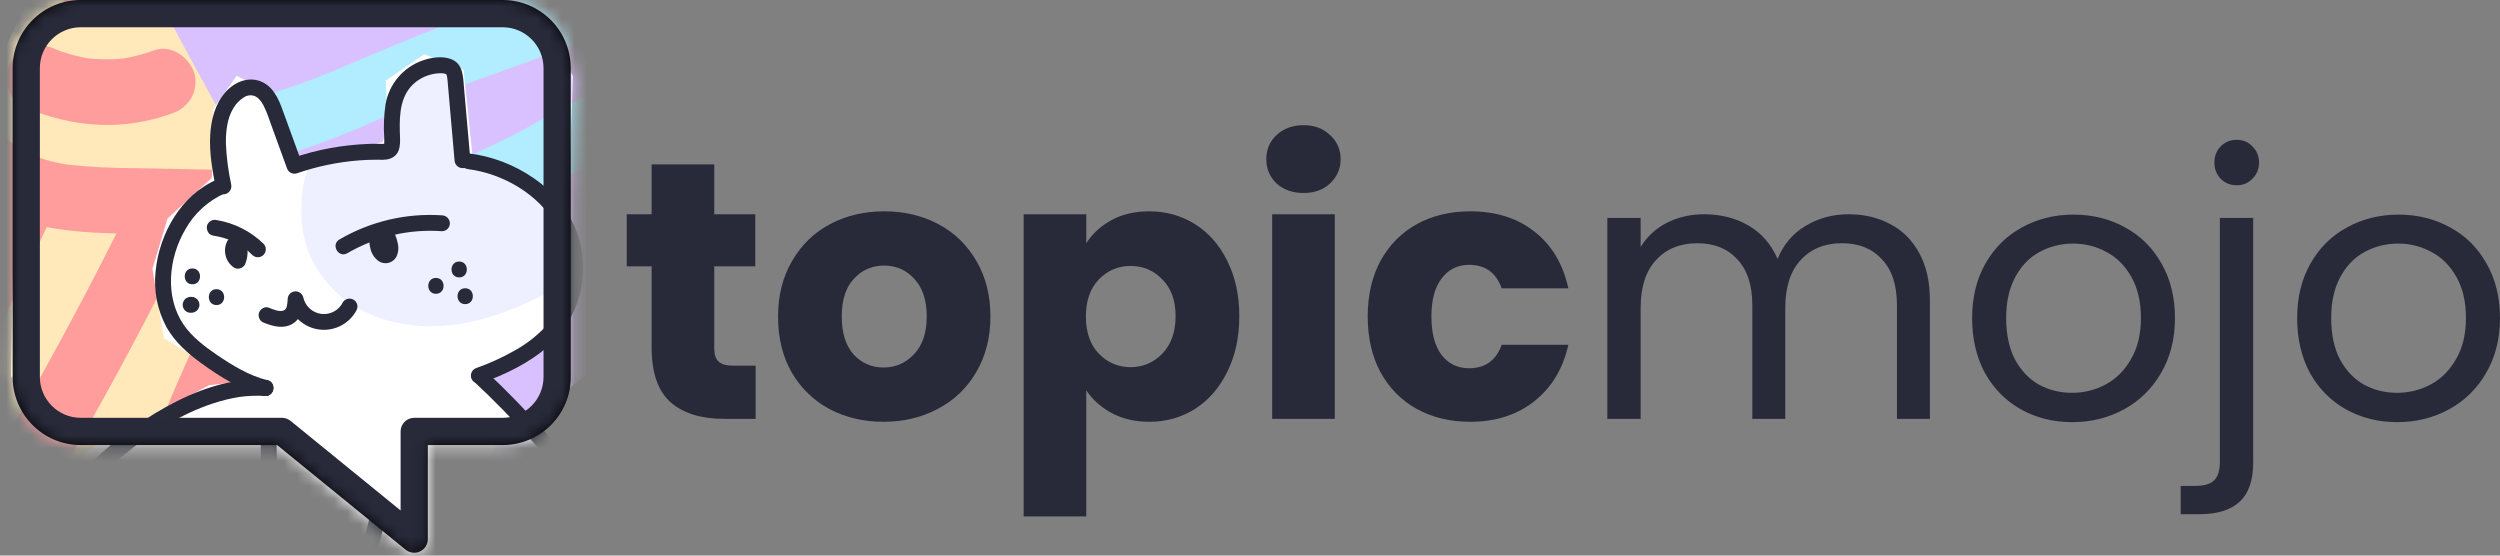 <svg width="198" height="44" viewBox="0 0 198 44" fill="none" xmlns="http://www.w3.org/2000/svg">
<rect x="0" y="0" width="198" height="44" fill="#808080" stroke="none"/>
<path d="M32.697 42.645V34.332H41.214L43.909 31.255L44.88 6.154L42.184 1.458L6.336 0.864L1.862 3.671L1.377 29.635L4.288 33.63L22.4 34.332L32.697 42.645Z" fill="white" stroke="white"/>
<path d="M59.846 28.962V33.172H57.323C55.525 33.172 54.124 32.737 53.118 31.866C52.113 30.975 51.61 29.533 51.61 27.539V21.092H49.638V16.969H51.61V13.02H56.569V16.969H59.817V21.092H56.569V27.597C56.569 28.081 56.685 28.429 56.917 28.642C57.149 28.855 57.536 28.962 58.077 28.962H59.846ZM69.974 33.405C68.389 33.405 66.958 33.066 65.682 32.388C64.426 31.711 63.43 30.743 62.695 29.484C61.98 28.226 61.622 26.755 61.622 25.071C61.622 23.406 61.99 21.944 62.724 20.686C63.459 19.408 64.464 18.43 65.74 17.753C67.016 17.075 68.447 16.737 70.032 16.737C71.618 16.737 73.048 17.075 74.324 17.753C75.6 18.43 76.605 19.408 77.34 20.686C78.075 21.944 78.442 23.406 78.442 25.071C78.442 26.735 78.065 28.207 77.311 29.484C76.576 30.743 75.561 31.711 74.266 32.388C72.99 33.066 71.559 33.405 69.974 33.405ZM69.974 29.107C70.921 29.107 71.724 28.759 72.381 28.062C73.058 27.365 73.396 26.368 73.396 25.071C73.396 23.774 73.067 22.777 72.41 22.08C71.772 21.383 70.98 21.034 70.032 21.034C69.066 21.034 68.263 21.383 67.625 22.08C66.987 22.757 66.668 23.754 66.668 25.071C66.668 26.368 66.978 27.365 67.596 28.062C68.234 28.759 69.027 29.107 69.974 29.107ZM86.032 19.263C86.515 18.508 87.182 17.898 88.032 17.433C88.883 16.969 89.879 16.737 91.019 16.737C92.353 16.737 93.562 17.075 94.644 17.753C95.727 18.43 96.578 19.398 97.196 20.657C97.834 21.915 98.153 23.377 98.153 25.042C98.153 26.706 97.834 28.178 97.196 29.455C96.578 30.714 95.727 31.691 94.644 32.388C93.562 33.066 92.353 33.405 91.019 33.405C89.898 33.405 88.903 33.172 88.032 32.708C87.182 32.243 86.515 31.643 86.032 30.907V40.897H81.073V16.969H86.032V19.263ZM93.107 25.042C93.107 23.803 92.759 22.835 92.063 22.138C91.387 21.422 90.546 21.063 89.54 21.063C88.555 21.063 87.714 21.422 87.018 22.138C86.341 22.854 86.003 23.832 86.003 25.071C86.003 26.31 86.341 27.287 87.018 28.003C87.714 28.72 88.555 29.078 89.54 29.078C90.526 29.078 91.368 28.72 92.063 28.003C92.759 27.268 93.107 26.28 93.107 25.042ZM103.249 15.285C102.379 15.285 101.664 15.033 101.103 14.53C100.562 14.007 100.291 13.368 100.291 12.613C100.291 11.839 100.562 11.2 101.103 10.697C101.664 10.174 102.379 9.913 103.249 9.913C104.1 9.913 104.796 10.174 105.336 10.697C105.897 11.2 106.178 11.839 106.178 12.613C106.178 13.368 105.897 14.007 105.336 14.53C104.796 15.033 104.1 15.285 103.249 15.285ZM105.714 16.969V33.172H100.755V16.969H105.714ZM108.322 25.071C108.322 23.386 108.66 21.915 109.337 20.657C110.033 19.398 110.989 18.43 112.208 17.753C113.445 17.075 114.856 16.737 116.442 16.737C118.472 16.737 120.163 17.269 121.517 18.334C122.889 19.398 123.788 20.899 124.213 22.835H118.935C118.491 21.596 117.63 20.976 116.354 20.976C115.446 20.976 114.721 21.334 114.179 22.051C113.638 22.747 113.368 23.754 113.368 25.071C113.368 26.387 113.638 27.403 114.179 28.12C114.721 28.817 115.446 29.165 116.354 29.165C117.63 29.165 118.491 28.546 118.935 27.307H124.213C123.788 29.204 122.889 30.694 121.517 31.779C120.143 32.863 118.451 33.405 116.442 33.405C114.856 33.405 113.445 33.066 112.208 32.388C110.989 31.711 110.033 30.743 109.337 29.484C108.66 28.226 108.322 26.755 108.322 25.071ZM146.411 16.969C147.648 16.969 148.751 17.23 149.717 17.753C150.684 18.256 151.447 19.021 152.008 20.047C152.569 21.073 152.849 22.322 152.849 23.793V33.172H150.239V24.17C150.239 22.583 149.842 21.373 149.05 20.541C148.276 19.689 147.223 19.263 145.889 19.263C144.517 19.263 143.424 19.708 142.612 20.599C141.8 21.47 141.394 22.738 141.394 24.403V33.172H138.784V24.17C138.784 22.583 138.387 21.373 137.595 20.541C136.822 19.689 135.768 19.263 134.434 19.263C133.062 19.263 131.969 19.708 131.158 20.599C130.345 21.47 129.939 22.738 129.939 24.403V33.172H127.3V17.259H129.939V19.553C130.461 18.721 131.158 18.082 132.028 17.637C132.917 17.192 133.893 16.969 134.956 16.969C136.29 16.969 137.469 17.269 138.494 17.869C139.519 18.469 140.282 19.35 140.785 20.512C141.23 19.389 141.964 18.518 142.989 17.898C144.014 17.279 145.154 16.969 146.411 16.969ZM164.108 33.434C162.62 33.434 161.267 33.095 160.048 32.417C158.85 31.74 157.903 30.782 157.207 29.543C156.53 28.284 156.192 26.832 156.192 25.187C156.192 23.561 156.54 22.128 157.236 20.889C157.951 19.631 158.918 18.672 160.136 18.014C161.353 17.337 162.717 16.998 164.225 16.998C165.732 16.998 167.096 17.337 168.313 18.014C169.531 18.672 170.488 19.621 171.185 20.86C171.9 22.099 172.257 23.541 172.257 25.187C172.257 26.832 171.89 28.284 171.156 29.543C170.44 30.782 169.464 31.74 168.226 32.417C166.989 33.095 165.617 33.434 164.108 33.434ZM164.108 31.111C165.056 31.111 165.945 30.888 166.777 30.443C167.608 29.997 168.275 29.33 168.777 28.439C169.3 27.549 169.561 26.465 169.561 25.187C169.561 23.909 169.309 22.825 168.806 21.934C168.304 21.044 167.646 20.386 166.835 19.96C166.022 19.515 165.143 19.292 164.196 19.292C163.229 19.292 162.34 19.515 161.527 19.96C160.735 20.386 160.097 21.044 159.613 21.934C159.13 22.825 158.888 23.909 158.888 25.187C158.888 26.484 159.121 27.578 159.585 28.468C160.068 29.359 160.706 30.026 161.498 30.472C162.292 30.898 163.162 31.111 164.108 31.111ZM177.148 14.675C176.645 14.675 176.22 14.501 175.872 14.152C175.544 13.804 175.379 13.378 175.379 12.874C175.379 12.371 175.544 11.945 175.872 11.597C176.22 11.248 176.645 11.074 177.148 11.074C177.65 11.074 178.066 11.248 178.395 11.597C178.743 11.945 178.917 12.371 178.917 12.874C178.917 13.378 178.743 13.804 178.395 14.152C178.066 14.501 177.65 14.675 177.148 14.675ZM178.453 36.628C178.453 38.041 178.095 39.077 177.38 39.735C176.664 40.393 175.62 40.722 174.248 40.722H172.711V38.486H173.813C174.548 38.486 175.06 38.341 175.35 38.051C175.66 37.76 175.814 37.267 175.814 36.57V17.259H178.453V36.628ZM189.851 33.434C188.363 33.434 187.01 33.095 185.791 32.417C184.593 31.74 183.645 30.782 182.95 29.543C182.273 28.284 181.935 26.832 181.935 25.187C181.935 23.561 182.282 22.128 182.978 20.889C183.694 19.631 184.66 18.672 185.878 18.014C187.096 17.337 188.46 16.998 189.967 16.998C191.475 16.998 192.838 17.337 194.056 18.014C195.274 18.672 196.231 19.621 196.927 20.86C197.643 22.099 198 23.541 198 25.187C198 26.832 197.633 28.284 196.897 29.543C196.183 30.782 195.206 31.74 193.969 32.417C192.732 33.095 191.359 33.434 189.851 33.434ZM189.851 31.111C190.799 31.111 191.688 30.888 192.519 30.443C193.35 29.997 194.018 29.33 194.52 28.439C195.042 27.549 195.303 26.465 195.303 25.187C195.303 23.909 195.052 22.825 194.549 21.934C194.046 21.044 193.389 20.386 192.577 19.96C191.765 19.515 190.885 19.292 189.938 19.292C188.971 19.292 188.082 19.515 187.27 19.96C186.478 20.386 185.84 21.044 185.356 21.934C184.873 22.825 184.631 23.909 184.631 25.187C184.631 26.484 184.863 27.578 185.327 28.468C185.81 29.359 186.449 30.026 187.241 30.472C188.034 30.898 188.904 31.111 189.851 31.111Z" fill="#282A3A"/>
<path d="M39.813 0H6.391C3.415 0.003 1.003 2.418 1 5.398V29.852C1.003 32.831 3.415 35.246 6.391 35.249H21.948L32.125 43.536C32.447 43.799 32.892 43.852 33.268 43.673C33.644 43.495 33.883 43.115 33.883 42.698V35.249H39.813C42.789 35.246 45.2 32.831 45.204 29.852V5.398C45.2 2.418 42.789 0.003 39.813 0ZM43.047 29.852C43.045 31.639 41.599 33.088 39.813 33.09H32.805C32.21 33.09 31.727 33.574 31.727 34.17V40.429L23.012 33.332C22.82 33.176 22.58 33.09 22.332 33.09H6.391C4.605 33.089 3.158 31.64 3.156 29.852V5.398C3.158 3.61 4.605 2.161 6.391 2.159H39.813C41.599 2.161 43.045 3.61 43.047 5.398V29.852Z" fill="black"/>
<mask id="mask0_32_122" style="mask-type:alpha" maskUnits="userSpaceOnUse" x="0" y="0" width="46" height="44">
<path d="M32.697 42.645V34.332H41.214L43.91 31.255L44.88 6.154L42.185 1.458L6.336 0.864L1.862 3.671L1.377 29.635L4.288 33.63L22.401 34.332L32.697 42.645Z" fill="white" stroke="white"/>
<path d="M39.813 0H6.391C3.415 0.003 1.003 2.418 1 5.398V29.852C1.003 32.831 3.415 35.246 6.391 35.249H21.948L32.125 43.536C32.447 43.799 32.892 43.852 33.268 43.673C33.644 43.495 33.883 43.115 33.883 42.698V35.249H39.813C42.789 35.246 45.2 32.831 45.204 29.852V5.398C45.2 2.418 42.789 0.003 39.813 0ZM43.047 29.852C43.045 31.639 41.599 33.088 39.813 33.09H32.805C32.21 33.09 31.727 33.574 31.727 34.17V40.429L23.012 33.332C22.82 33.176 22.58 33.09 22.332 33.09H6.391C4.605 33.089 3.158 31.64 3.156 29.852V5.398C3.158 3.61 4.605 2.161 6.391 2.159H39.813C41.599 2.161 43.045 3.61 43.047 5.398V29.852Z" fill="black"/>
</mask>
<g mask="url(#mask0_32_122)">
<path d="M-2.161 15.07L16.552 -16.631C16.883 -17.179 17.238 -17.763 17.821 -18.012C18.504 -18.308 19.283 -18.069 19.983 -17.82C32.822 -13.284 44.848 -6.708 55.6 1.655L35.758 30.637C35.257 31.371 34.66 32.164 33.768 32.297C33.236 32.337 32.702 32.244 32.213 32.028C19.944 27.744 8.026 22.508 -3.43 16.368" fill="#D9C1FF"/>
<path d="M-0.871 21.643L14.555 -4.481L16.747 -8.192C17.115 -8.81 17.476 -9.431 17.844 -10.048C17.977 -10.267 18.139 -10.476 18.262 -10.712C17.96 -10.171 18.037 -10.4 18.209 -10.589C18.381 -10.778 18.328 -10.705 18 -10.43C18.07 -10.477 18.144 -10.517 18.222 -10.549L17.629 -10.297C17.756 -10.346 17.887 -10.384 18.02 -10.41L17.357 -10.32C17.583 -10.348 17.811 -10.348 18.037 -10.32L17.373 -10.41C18.076 -10.257 18.764 -10.041 19.429 -9.766C20.123 -9.514 20.813 -9.257 21.498 -8.996C22.875 -8.467 24.241 -7.913 25.596 -7.336L24.999 -7.588C32.911 -4.239 40.464 -0.096 47.544 4.775C48.514 5.439 49.474 6.12 50.425 6.817C50.902 7.167 51.375 7.517 51.844 7.869L52.55 8.404L52.881 8.673L53.117 8.852L52.961 8.732L52.573 5.715L35.913 30.053L33.576 33.469L32.522 34.999C32.25 35.394 32.919 34.528 32.608 34.89C32.528 34.983 32.449 35.076 32.362 35.165C32.276 35.255 32.173 35.321 32.094 35.411C32.445 35.149 32.518 35.079 32.309 35.225C32.243 35.267 32.173 35.303 32.1 35.334L32.697 35.086C32.551 35.144 32.4 35.19 32.246 35.222L32.91 35.132C32.719 35.154 32.526 35.154 32.336 35.132L32.999 35.222C32.31 35.07 31.635 34.858 30.983 34.588C30.345 34.366 29.706 34.137 29.067 33.9C27.719 33.411 26.375 32.91 25.035 32.397C22.383 31.381 19.745 30.319 17.122 29.213L17.715 29.462C12.216 27.133 6.801 24.614 1.47 21.902C-0.042 21.132 -1.545 20.346 -3.039 19.545C-4.183 18.931 -5.798 19.213 -6.441 20.438C-7.051 21.594 -6.773 23.187 -5.549 23.845C3.574 28.723 12.985 33.041 22.632 36.775C25.012 37.703 27.408 38.588 29.82 39.431C30.381 39.658 30.959 39.844 31.547 39.989C32.604 40.234 33.714 40.096 34.68 39.6C35.953 38.937 36.729 37.662 37.511 36.52L49.836 27.122L56.867 8.218C57.151 7.741 57.256 7.178 57.162 6.631C57.114 6.088 56.871 5.581 56.479 5.203C52.29 1.929 47.908 -1.089 43.356 -3.833C38.958 -6.473 34.405 -8.843 29.72 -10.931C27.218 -12.038 24.684 -13.08 22.118 -14.059C20.792 -14.56 19.446 -15.137 18.017 -15.3C16.978 -15.412 15.937 -15.116 15.112 -14.473C14.482 -13.966 13.956 -13.341 13.561 -12.634C10.627 -7.661 7.716 -2.681 4.792 2.299L-4.057 17.288L-5.155 19.13C-5.818 20.252 -5.446 21.912 -4.263 22.537C-3.074 23.206 -1.569 22.811 -0.861 21.643H-0.871Z" fill="#D9C1FF"/>
<path d="M-0.543 17.982C0.888 18.997 2.563 19.612 4.31 19.762L1.913 16.611C1.65 17.815 1.282 18.994 0.813 20.134L1.061 19.539C0.789 20.183 0.488 20.813 0.156 21.428C-0.464 22.574 -0.175 24.194 1.048 24.835C2.205 25.449 3.787 25.166 4.45 23.942C5.48 22.054 6.244 20.033 6.721 17.936C6.917 17.182 6.752 16.379 6.273 15.765C5.759 15.101 5.136 14.878 4.32 14.769H4.208L4.871 14.858C4.222 14.772 3.587 14.602 2.981 14.354L3.574 14.603C3.008 14.362 2.472 14.053 1.98 13.683C1.499 13.321 0.617 13.278 0.063 13.431C-0.559 13.609 -1.091 14.019 -1.422 14.576C-1.758 15.157 -1.848 15.847 -1.674 16.495L-1.422 17.089C-1.206 17.458 -0.899 17.766 -0.53 17.982H-0.543Z" fill="#B1ECFF"/>
<path d="M3.369 8.853C5.232 9.676 7.115 10.453 9.028 11.154C9.897 11.472 10.77 11.776 11.647 12.063C12.493 12.345 13.391 12.545 14.213 12.89L13.62 12.638C13.72 12.688 14.018 12.893 13.663 12.638C13.545 12.573 13.446 12.479 13.375 12.366C13.239 12.17 13.212 12.156 13.295 12.319L13.046 11.725C13.073 11.799 13.093 11.876 13.106 11.954L13.017 11.29C13.04 11.496 13.04 11.704 13.017 11.911L13.103 11.247C12.834 12.878 12.442 14.486 11.929 16.057C11.444 17.661 10.876 19.239 10.228 20.785L10.48 20.19C9.722 21.988 8.857 23.738 7.891 25.432C7.228 26.564 7.589 28.208 8.783 28.839C9.972 29.51 11.477 29.114 12.184 27.945C14.09 24.605 15.614 21.06 16.727 17.378C16.992 16.495 17.234 15.599 17.449 14.699C17.738 13.706 17.926 12.686 18.01 11.655C18.033 10.932 17.851 10.216 17.483 9.593C16.995 8.856 16.269 8.309 15.427 8.043C14.548 7.711 13.633 7.485 12.745 7.19C10.663 6.495 8.612 5.72 6.591 4.866L7.185 5.118C6.747 4.932 6.313 4.743 5.879 4.55C5.292 4.235 4.61 4.146 3.962 4.298C3.339 4.476 2.808 4.886 2.477 5.444C2.14 6.024 2.049 6.715 2.225 7.362C2.411 7.94 2.789 8.594 3.369 8.85V8.853Z" fill="#B1ECFF"/>
<path d="M16.559 13.254C19.442 13.079 22.283 12.482 24.993 11.481C27.718 10.515 30.344 9.29 33.007 8.162L32.413 8.414C36.925 6.518 41.613 5.094 46.136 3.228C46.751 3.034 47.278 2.628 47.624 2.083C48.315 0.895 47.916 -0.628 46.732 -1.323C46.182 -1.612 45.406 -1.821 44.816 -1.572C41.832 -0.347 38.798 0.688 35.778 1.791C32.668 2.926 29.648 4.254 26.598 5.542L27.191 5.293C24.134 6.581 20.998 7.747 17.699 8.198L18.362 8.108C17.762 8.188 17.162 8.241 16.562 8.271C15.262 8.334 14.012 9.37 14.075 10.761C14.132 12.056 15.17 13.321 16.562 13.251L16.559 13.254Z" fill="#B1ECFF"/>
<path d="M15.558 1.92L34.43 -4.009C35.669 -4.397 36.591 -5.762 36.167 -7.07C35.766 -8.318 34.44 -9.228 33.11 -8.81L14.235 -2.88C12.995 -2.492 12.077 -1.131 12.502 0.181C12.903 1.429 14.229 2.339 15.558 1.92Z" fill="#B1ECFF"/>
<path d="M22.032 32.815C23.632 28.86 24.961 24.8 26.01 20.664L24.273 22.404L34.495 18.626C37.843 17.388 41.192 16.149 44.305 14.373C45.782 13.466 47.312 12.649 48.887 11.927L48.293 12.175C49.228 11.78 50.208 11.5 51.211 11.342L50.548 11.432L50.687 11.412C51.373 11.319 51.933 11.196 52.444 10.681C52.911 10.22 53.181 9.595 53.197 8.939C53.194 8.279 52.932 7.647 52.467 7.179C52.02 6.767 51.343 6.362 50.71 6.449C49.481 6.589 48.275 6.888 47.123 7.338C45.951 7.818 44.812 8.373 43.711 8.998C41.741 10.163 39.705 11.214 37.614 12.146L38.211 11.897C34.63 13.397 30.94 14.652 27.3 16L24.515 17.029L23.119 17.544C22.452 17.744 21.874 18.169 21.482 18.745C21.283 19.125 21.144 19.532 21.07 19.954C20.59 21.787 20.056 23.606 19.466 25.409C18.803 27.462 18.06 29.49 17.238 31.491C17.06 32.138 17.15 32.829 17.486 33.409C17.819 33.967 18.351 34.377 18.975 34.555C19.622 34.73 20.312 34.639 20.891 34.302C21.425 33.947 21.827 33.424 22.032 32.815Z" fill="#B1ECFF"/>
<path d="M31.776 37.882L33.788 33.34L34.783 31.066C34.948 30.701 35.114 30.332 35.273 29.967C35.343 29.818 35.426 29.675 35.495 29.529C35.638 29.313 35.592 29.366 35.353 29.692C35.41 29.627 35.47 29.566 35.535 29.509C35.204 29.761 35.127 29.814 35.34 29.668C35.413 29.622 35.486 29.579 35.562 29.539C35.638 29.499 35.791 29.419 35.893 29.363C36.265 29.184 36.643 29.031 37.02 28.845L39.248 27.823L43.711 25.784C44.271 25.455 44.681 24.92 44.855 24.293C45.026 23.645 44.935 22.956 44.603 22.375C44.274 21.816 43.742 21.406 43.118 21.233C42.469 21.088 41.791 21.176 41.201 21.482L36.619 23.593L34.239 24.682C33.435 24.993 32.688 25.435 32.028 25.99C31.345 26.621 31 27.424 30.635 28.251L29.561 30.674L27.482 35.368C27.164 35.955 27.074 36.639 27.23 37.288C27.596 38.612 28.963 39.39 30.287 39.027C30.864 38.838 31.517 38.463 31.776 37.882Z" fill="#B1ECFF"/>
<path d="M5.944 -2.086C1.012 8.839 -4.176 19.646 -9.619 30.336C2.808 34.597 15.454 38.188 28.265 41.093C28.712 41.197 29.227 41.287 29.597 41.017C30.14 40.622 30.009 39.794 29.808 39.157C28.2 34.108 25.658 29.422 23.116 24.767L11.357 3.205C10.001 0.719 8.621 -1.802 6.66 -3.849L5.858 -1.74" fill="#FFE9BA"/>
<path d="M3.703 -3.399C-0.136 5.111 -4.129 13.544 -8.277 21.9C-9.46 24.282 -10.655 26.657 -11.861 29.024C-12.247 29.723 -12.296 30.559 -11.995 31.299C-11.694 32.039 -11.075 32.603 -10.311 32.833C-4.415 34.853 1.529 36.723 7.521 38.444C13.514 40.164 19.544 41.73 25.613 43.143C27.567 43.597 29.867 44.404 31.517 42.776C33.025 41.29 32.589 39.24 31.98 37.47C30.916 34.485 29.645 31.578 28.176 28.771C25.34 23.209 22.244 17.772 19.256 12.289L14.622 3.787C13.238 1.249 11.931 -1.366 10.171 -3.673C9.646 -4.375 9.085 -5.049 8.49 -5.692C7.829 -6.352 6.865 -6.607 5.965 -6.36C5.028 -6.1 4.485 -5.414 4.153 -4.545L3.35 -2.44C3.165 -1.765 3.259 -1.043 3.61 -0.438C3.955 0.144 4.509 0.571 5.159 0.757C5.834 0.94 6.554 0.845 7.158 0.494C7.72 0.127 8.141 -0.42 8.351 -1.058L9.154 -3.163L4.82 -2.017C5.045 -1.782 5.266 -1.536 5.481 -1.286L5.771 -0.94L5.913 -0.763C6.131 -0.49 5.851 -0.86 5.785 -0.93C6.207 -0.426 6.583 0.115 6.906 0.688C7.632 1.82 8.289 2.998 8.925 4.175L13.248 12.102C16.119 17.37 19.007 22.631 21.857 27.909C23.361 30.679 24.817 33.491 26.049 36.404L25.786 35.784C26.129 36.596 26.451 37.417 26.751 38.246C27.055 38.979 27.287 39.74 27.442 40.518L27.349 39.825C27.372 40.012 27.372 40.2 27.349 40.386L27.442 39.694C27.429 39.763 27.41 39.831 27.387 39.898L27.65 39.275C27.602 39.392 27.418 39.649 27.695 39.275C27.768 39.145 27.873 39.035 27.999 38.956C28.21 38.811 28.227 38.783 28.055 38.87L28.677 38.606C28.6 38.633 28.52 38.652 28.439 38.662L29.13 38.568C28.962 38.586 28.793 38.586 28.625 38.568L29.317 38.658C28.041 38.447 26.771 38.09 25.513 37.789C24.254 37.488 23.012 37.19 21.767 36.882C19.27 36.263 16.781 35.618 14.3 34.946C9.29 33.593 4.306 32.131 -0.651 30.561C-3.418 29.682 -6.178 28.772 -8.931 27.832L-7.382 31.642C-3.144 23.33 0.938 14.94 4.865 6.471C5.983 4.061 7.089 1.644 8.182 -0.781C8.514 -1.392 8.607 -2.106 8.445 -2.782C8.26 -3.434 7.833 -3.989 7.251 -4.334C6.117 -4.933 4.301 -4.725 3.703 -3.402V-3.399Z" fill="#FFE9BA"/>
<path d="M7.421 1.715C8.78 1.715 10.077 0.52 10.015 -0.883C9.993 -2.308 8.844 -3.458 7.421 -3.48C6.065 -3.48 4.765 -2.285 4.827 -0.883C4.851 0.542 5.999 1.691 7.421 1.715Z" fill="#FF9D9D"/>
<path d="M1.807 8.407C3.722 9.291 5.791 9.793 7.898 9.886C9.832 9.962 11.762 9.66 13.58 8.996C14.225 8.8 14.775 8.375 15.129 7.801C15.476 7.194 15.571 6.475 15.392 5.799C14.991 4.556 13.563 3.482 12.2 3.988C11.311 4.317 10.389 4.549 9.45 4.681L10.142 4.591C9.002 4.734 7.848 4.734 6.708 4.591L7.4 4.684C6.261 4.528 5.147 4.224 4.086 3.78L4.705 4.043L4.432 3.922C3.821 3.592 3.109 3.498 2.433 3.659C1.779 3.846 1.222 4.278 0.877 4.864C0.278 5.997 0.486 7.825 1.807 8.417V8.407Z" fill="#FF9D9D"/>
<path d="M-2.754 14.949C1.397 18.717 7.276 18.443 12.509 18.547L17.565 18.647C18.921 18.672 20.222 17.432 20.159 16.05C20.132 14.627 18.986 13.48 17.565 13.453L10.794 13.317C8.922 13.323 7.051 13.225 5.191 13.023L5.882 13.117C4.653 12.967 3.447 12.66 2.296 12.202L2.918 12.466C2.48 12.28 2.055 12.063 1.649 11.814C1.462 11.704 1.303 11.575 1.106 11.468C0.698 11.191 1.587 11.884 1.217 11.551L0.919 11.291C-0.087 10.381 -1.768 10.221 -2.75 11.291C-3.66 12.285 -3.826 13.989 -2.75 14.963L-2.754 14.949Z" fill="#FF9D9D"/>
<path d="M-3.74 32.833C-2.883 31.718 -2.153 30.511 -1.561 29.235C-0.973 27.988 -0.39 26.739 0.189 25.488L3.696 17.983C4.032 17.373 4.125 16.658 3.958 15.981C3.775 15.33 3.347 14.774 2.765 14.43C1.617 13.82 -0.168 14.045 -0.783 15.361L-4.207 22.71L-5.909 26.336C-6.172 26.897 -6.438 27.458 -6.732 28.006C-6.867 28.255 -7.009 28.501 -7.157 28.74C-7.237 28.871 -7.32 29.003 -7.406 29.128C-7.493 29.252 -7.884 29.779 -7.406 29.166C-7.874 29.665 -8.144 30.317 -8.167 31.001C-8.163 31.689 -7.889 32.348 -7.406 32.837C-6.926 33.323 -6.274 33.6 -5.591 33.609C-4.954 33.581 -4.166 33.377 -3.754 32.847L-3.74 32.833Z" fill="#FF9D9D"/>
<path d="M5.729 35.929C8.939 30.358 11.961 24.684 14.794 18.908C15.13 18.297 15.224 17.582 15.057 16.906C14.873 16.255 14.445 15.7 13.864 15.354C12.695 14.735 10.955 14.984 10.316 16.286C7.482 22.058 4.46 27.732 1.251 33.308C0.559 34.482 0.936 36.203 2.181 36.861C3.421 37.557 4.99 37.145 5.729 35.929Z" fill="#FF9D9D"/>
<path d="M16.544 37.764C17.056 36.474 17.582 35.187 18.121 33.903L17.858 34.526C19.309 31.091 20.855 27.7 22.496 24.355C22.831 23.744 22.924 23.029 22.756 22.353C22.571 21.703 22.146 21.148 21.566 20.802C20.397 20.185 18.654 20.431 18.014 21.733C15.662 26.526 13.505 31.411 11.543 36.386C11.357 37.061 11.451 37.783 11.803 38.388C12.527 39.625 14.114 40.041 15.351 39.319C15.91 38.948 16.33 38.401 16.544 37.764Z" fill="#FF9D9D"/>
<path d="M16.713 30.993L20.265 30.583L13.434 26.478L12.585 21.325L13.707 17.585L17.275 14.308L17.383 8.802L18.899 6.64L20.812 7.598L23.271 12.934L30.7 11.702L31.237 9.881L31.059 6.64L33.656 4.861L36.25 5.887L36.951 12.634L42.264 14.986L44.313 18.133L45.133 22.237L42.81 26.752L37.891 29.215L38.574 30.309L43.63 35.645L51.964 47.275L56.337 57.262L57.43 55.894L60.299 55.21L62.075 56.989C62.44 57.855 62.813 60.71 61.392 65.198C59.971 69.685 45.77 66.885 38.848 64.924L34.202 65.198L29.83 63.282L22.725 63.693V51.516L20.812 39.202H19.582L15.62 40.571L13.707 42.623L11.248 44.538H9.062L4.553 40.571L7.285 36.056L16.713 30.993Z" fill="white" stroke="white"/>
<path d="M21.79 41.946C22.152 41.001 23.209 40.438 24.219 40.463C25.23 40.488 26.175 41.016 26.904 41.72C27.531 42.321 28.025 43.088 28.134 43.947C28.18 44.587 28.109 45.23 27.925 45.845C27.274 48.516 26.352 51.114 25.171 53.596C23.427 50.147 22.248 46.439 21.679 42.614" fill="#EEEFFF"/>
<path d="M22.39 42.113C22.562 41.761 22.849 41.478 23.204 41.312C23.592 41.117 24.03 41.044 24.46 41.103C25.422 41.231 26.322 41.897 26.901 42.658C27.207 43.044 27.413 43.501 27.5 43.986C27.59 44.585 27.428 45.195 27.29 45.771C26.993 46.979 26.641 48.171 26.234 49.347C25.767 50.687 25.23 52.001 24.623 53.283H25.707C23.996 49.877 22.839 46.221 22.277 42.45C22.227 42.113 21.805 41.928 21.505 42.01C21.178 42.111 20.986 42.45 21.068 42.783C21.654 46.661 22.855 50.42 24.625 53.918C24.834 54.321 25.51 54.337 25.709 53.918C26.96 51.312 27.924 48.578 28.583 45.762C28.785 45.035 28.821 44.272 28.69 43.529C28.53 42.881 28.223 42.279 27.792 41.769C26.974 40.749 25.778 39.978 24.464 39.846C23.063 39.693 21.728 40.477 21.177 41.776C21.049 42.09 21.317 42.465 21.616 42.549C21.949 42.633 22.29 42.441 22.39 42.113Z" fill="#EEEFFF"/>
<path d="M40.611 34.247C39.787 35.514 39.002 36.888 38.921 38.399C38.839 39.909 39.684 41.573 41.151 41.939C41.349 41.963 41.539 42.035 41.703 42.149C41.831 42.284 41.916 42.454 41.946 42.637C42.155 43.456 42.364 44.491 43.181 44.694C43.505 44.772 43.846 44.694 44.176 44.734C44.936 44.841 45.432 45.589 46.093 45.966C47.063 46.513 48.271 46.217 49.34 45.907C48.771 43.58 47.302 41.573 45.664 39.832C44.026 38.091 42.184 36.53 40.643 34.705" fill="#EEEFFF"/>
<path d="M40.072 33.93C39.222 35.237 38.452 36.636 38.308 38.218C38.185 39.526 38.65 40.822 39.576 41.752C40.05 42.198 40.641 42.498 41.279 42.62C41.233 42.62 41.337 42.62 41.3 42.62L41.331 42.639C41.262 42.563 41.245 42.555 41.283 42.611C41.295 42.662 41.312 42.711 41.333 42.758C41.373 42.905 41.407 43.051 41.444 43.198C41.523 43.511 41.627 43.817 41.754 44.114C42.02 44.723 42.509 45.224 43.189 45.322C43.53 45.37 43.905 45.282 44.235 45.381C44.342 45.42 44.444 45.472 44.536 45.538C44.647 45.612 44.753 45.694 44.852 45.783C45.133 46.042 45.435 46.276 45.756 46.483C46.143 46.7 46.57 46.833 47.012 46.873C47.849 46.965 48.715 46.736 49.522 46.506C49.853 46.409 50.048 46.067 49.962 45.733C49.02 41.962 46.07 39.282 43.403 36.676C42.603 35.895 41.819 35.101 41.101 34.25C40.854 34.02 40.468 34.026 40.229 34.266C39.99 34.505 39.984 34.891 40.214 35.138C42.618 37.958 45.767 40.166 47.658 43.407C48.149 44.237 48.52 45.133 48.758 46.068L49.198 45.295C48.566 45.512 47.903 45.626 47.236 45.632C46.66 45.605 46.246 45.318 45.838 44.968C45.327 44.53 44.792 44.13 44.11 44.088C43.829 44.069 43.511 44.155 43.246 44.042C43.352 44.088 43.181 43.992 43.177 43.99C43.271 44.057 43.122 43.933 43.116 43.929C42.988 43.797 43.164 44.015 43.059 43.86C43.022 43.806 42.989 43.75 42.959 43.692C42.725 43.257 42.679 42.597 42.44 42.083C42.282 41.75 41.989 41.501 41.635 41.398C41.386 41.342 41.144 41.262 40.911 41.16C40.074 40.705 39.607 39.68 39.57 38.746C39.507 37.208 40.371 35.796 41.176 34.556C41.307 34.361 41.319 34.11 41.207 33.904C41.095 33.697 40.877 33.571 40.643 33.576C40.408 33.581 40.196 33.717 40.093 33.928L40.072 33.93Z" fill="#EEEFFF"/>
<path d="M24.983 13.609C24.681 14.403 24.521 15.245 24.512 16.096C24.454 17.023 24.529 17.953 24.734 18.859C25.284 21.103 26.952 22.99 29 24.052C31.048 25.115 33.444 25.404 35.737 25.131C38.03 24.859 40.229 24.052 42.3 23.037C42.886 22.745 43.493 22.408 43.829 21.851C44.166 21.293 44.172 20.633 44.087 20.005C43.8 18.008 42.598 16.26 40.837 15.279C39.624 14.614 38.233 14.367 36.91 13.957C36.775 13.927 36.65 13.863 36.546 13.77C36.43 13.609 36.374 13.412 36.39 13.213C36.316 11.185 36.306 9.103 35.578 7.209C35.496 6.947 35.352 6.708 35.159 6.513C34.58 5.989 33.636 6.343 33.067 6.867C31.78 8.032 31.259 9.821 31.034 11.543C30.971 12.029 30.891 12.591 30.49 12.861C30.136 13.11 29.653 13.052 29.234 13.018C27.87 12.916 26.503 13.161 25.259 13.73" fill="#EEEFFF"/>
<path d="M24.378 13.441C23.94 14.517 23.852 15.735 23.871 16.887C23.877 18.038 24.108 19.177 24.551 20.239C25.355 22.029 26.721 23.508 28.441 24.45C30.397 25.543 32.696 25.948 34.926 25.818C37.274 25.68 39.529 24.98 41.667 24.012C42.628 23.578 43.732 23.136 44.335 22.218C44.938 21.301 44.818 20.063 44.544 19.051C44.013 17.103 42.678 15.473 40.874 14.57C39.851 14.071 38.749 13.807 37.659 13.501C37.615 13.489 36.998 13.313 37 13.304C37.014 13.336 37.031 13.367 37.05 13.396C37.014 13.373 37.029 13.323 37.027 13.306C37.01 13.16 37.027 13.007 37.01 12.86C36.991 12.288 36.975 11.714 36.941 11.14C36.898 9.963 36.719 8.794 36.408 7.658C36.249 7.126 36.069 6.521 35.673 6.114C35.268 5.716 34.694 5.541 34.136 5.647C33.09 5.804 32.303 6.617 31.742 7.451C31.2 8.301 30.821 9.244 30.625 10.233C30.573 10.474 30.527 10.717 30.489 10.96C30.451 11.203 30.422 11.454 30.388 11.662C30.364 11.853 30.311 12.04 30.232 12.215C30.181 12.317 30.083 12.386 29.97 12.399C29.723 12.423 29.473 12.416 29.227 12.378C28.943 12.356 28.657 12.35 28.372 12.359C27.776 12.377 27.184 12.455 26.604 12.59C26.028 12.731 25.468 12.927 24.93 13.177C24.783 13.258 24.675 13.396 24.63 13.558C24.585 13.72 24.607 13.894 24.691 14.04C24.873 14.331 25.251 14.429 25.551 14.264C26.497 13.84 27.52 13.619 28.556 13.614C29.052 13.614 29.552 13.707 30.043 13.648C30.594 13.602 31.084 13.278 31.343 12.789C31.523 12.366 31.633 11.917 31.669 11.459C31.734 10.997 31.827 10.539 31.947 10.088C32.148 9.23 32.536 8.428 33.083 7.738C33.334 7.413 33.656 7.15 34.025 6.971C34.168 6.91 34.323 6.877 34.479 6.875C34.595 6.864 34.709 6.913 34.782 7.005C34.892 7.154 34.975 7.321 35.027 7.499C35.123 7.767 35.207 8.037 35.28 8.312C35.41 8.808 35.506 9.312 35.569 9.82C35.698 10.895 35.721 11.98 35.759 13.061C35.78 13.665 35.906 14.211 36.514 14.467C37.011 14.652 37.52 14.803 38.038 14.919C39.002 15.181 39.975 15.456 40.828 15.99C42.262 16.905 43.227 18.398 43.475 20.082C43.554 20.514 43.519 20.96 43.373 21.374C43.177 21.739 42.871 22.033 42.498 22.212C40.627 23.232 38.612 23.961 36.523 24.376C34.519 24.769 32.448 24.642 30.506 24.01C28.814 23.447 27.349 22.35 26.332 20.884C25.215 19.221 24.955 17.224 25.208 15.246C25.273 14.743 25.402 14.25 25.593 13.78C25.721 13.466 25.453 13.091 25.154 13.007C24.82 12.923 24.48 13.117 24.382 13.447L24.378 13.441Z" fill="#EEEFFF"/>
<path d="M17.167 14.232C14.34 15.43 12.612 18.518 12.325 21.479C12.155 23.018 12.46 24.572 13.198 25.933C13.869 27.11 14.895 28.011 15.978 28.794C17.443 29.852 19.094 30.889 20.864 31.331C21.648 31.524 21.983 30.313 21.198 30.118C19.734 29.758 18.384 28.928 17.152 28.088C16.192 27.433 15.198 26.67 14.554 25.731C13.028 23.511 13.351 20.423 14.685 18.156C15.39 16.898 16.482 15.902 17.799 15.317C18.112 15.185 18.179 14.724 18.025 14.458C17.844 14.166 17.467 14.067 17.167 14.232Z" fill="#282A3A"/>
<path d="M18.311 14.608C18.081 13.558 17.941 12.49 17.893 11.416C17.874 10.448 17.981 9.379 18.491 8.554C18.692 8.212 18.972 7.924 19.309 7.716C19.577 7.53 19.923 7.496 20.221 7.628C20.338 7.687 20.443 7.767 20.531 7.863C20.661 8 20.77 8.156 20.855 8.326C21.05 8.713 21.214 9.114 21.347 9.526L22.717 13.297C22.81 13.631 23.155 13.827 23.489 13.735C25.098 13.177 26.771 12.829 28.469 12.7C28.887 12.671 29.323 12.652 29.749 12.65C30.122 12.65 30.534 12.694 30.892 12.564C31.837 12.218 31.687 11.223 31.666 10.41C31.628 8.973 31.724 7.452 32.921 6.499C33.377 6.141 33.92 5.91 34.494 5.83C34.748 5.801 35.122 5.761 35.331 5.874C35.363 5.889 35.383 5.958 35.404 6.052C35.435 6.226 35.454 6.401 35.463 6.576L35.999 12.687C36.007 13.031 36.283 13.307 36.626 13.316C36.973 13.316 37.254 13.034 37.254 12.687L36.754 6.991C36.674 6.094 36.704 5.047 35.708 4.674C35.017 4.416 34.105 4.557 33.431 4.804C31.911 5.351 30.803 6.677 30.534 8.273C30.407 9.134 30.372 10.005 30.427 10.873C30.44 11.054 30.44 11.236 30.427 11.418C30.427 11.372 30.427 11.432 30.427 11.432C30.427 11.432 30.379 11.483 30.461 11.409C30.542 11.336 30.461 11.391 30.482 11.384C30.286 11.401 30.089 11.401 29.894 11.384C29.666 11.384 29.436 11.384 29.205 11.397C27.144 11.47 25.104 11.848 23.153 12.518L23.925 12.956L22.554 9.185C22.201 8.206 21.832 7.039 20.837 6.53C19.767 5.983 18.579 6.463 17.836 7.322C17.025 8.259 16.721 9.478 16.648 10.693C16.564 12.113 16.83 13.536 17.096 14.925C17.14 15.086 17.246 15.223 17.391 15.305C17.535 15.388 17.707 15.409 17.868 15.365C18.196 15.265 18.389 14.925 18.305 14.592L18.311 14.608Z" fill="#282A3A"/>
<path d="M37.085 13.398C39.838 13.763 42.654 15.365 44.054 17.848C45.514 20.529 45.093 23.846 43.008 26.075C42.31 26.773 41.513 27.364 40.641 27.827C39.719 28.346 38.753 28.784 37.754 29.136C37.425 29.234 37.232 29.576 37.317 29.909C37.41 30.243 37.755 30.439 38.089 30.347C39.999 29.674 41.93 28.748 43.455 27.391C46.123 24.967 46.929 21.1 45.453 17.81C44.742 16.325 43.651 15.054 42.292 14.125C40.743 13.05 38.956 12.368 37.085 12.141C36.748 12.095 36.457 12.462 36.457 12.77C36.457 13.145 36.748 13.352 37.085 13.398Z" fill="#282A3A"/>
<path d="M37.53 30.211C40.692 33.165 43.586 36.394 46.179 39.86C48.784 43.347 51.079 47.054 53.039 50.941C54.126 53.099 55.102 55.305 55.968 57.561C56.127 57.98 56.671 58.217 57.015 57.837C57.657 57.136 58.307 56.411 59.172 55.983C59.827 55.661 60.682 55.592 61.289 56.002C61.896 56.413 62.113 57.385 62.199 58.12C62.318 59.093 62.295 60.077 62.132 61.043C61.941 62.16 61.566 63.239 61.023 64.234C60.636 64.944 61.72 65.579 62.107 64.862C63.241 62.806 63.711 60.449 63.454 58.114C63.327 57.025 63.074 55.824 62.174 55.097C61.322 54.41 60.14 54.312 59.121 54.649C57.893 55.068 56.979 56.011 56.127 56.953L57.173 57.232C54.001 48.958 49.39 41.312 43.553 34.648C41.929 32.789 40.213 31.013 38.411 29.326C37.821 28.773 36.932 29.662 37.522 30.215L37.53 30.211Z" fill="#282A3A"/>
<path d="M21.031 31.353C21.839 31.353 21.841 30.096 21.031 30.096C20.221 30.096 20.221 31.353 21.031 31.353Z" fill="#282A3A"/>
<path d="M21.033 30.095C18.269 29.885 15.514 30.92 13.133 32.238C10.669 33.611 8.429 35.351 6.488 37.398C5.621 38.278 4.856 39.254 4.207 40.306C4.067 40.554 4.107 40.865 4.306 41.069C5.561 42.145 6.822 43.21 8.089 44.261C8.609 44.68 9.107 45.085 9.762 45.309C10.351 45.495 10.976 45.534 11.582 45.422C12.187 45.312 12.754 45.049 13.229 44.66C13.691 44.291 13.997 43.784 14.376 43.337C15.205 42.36 16.196 41.532 17.305 40.891C18.496 40.191 19.816 39.738 21.186 39.558C21.528 39.548 21.803 39.273 21.813 38.93C21.813 38.62 21.525 38.261 21.186 38.301C18.579 38.616 16.147 39.778 14.263 41.609C13.796 42.064 13.366 42.554 12.976 43.076C12.7 43.486 12.319 43.815 11.873 44.027C11.67 44.106 11.46 44.166 11.246 44.205C11.166 44.215 11.085 44.221 11.005 44.222C10.846 44.229 10.686 44.223 10.528 44.203C10.639 44.217 10.419 44.18 10.425 44.18C10.38 44.18 10.335 44.161 10.29 44.148C10.155 44.115 10.022 44.072 9.894 44.018C9.681 43.912 9.48 43.784 9.294 43.637C7.923 42.491 6.547 41.349 5.193 40.182L5.291 40.943C5.533 40.541 5.798 40.152 6.084 39.78C6.126 39.721 6.074 39.791 6.07 39.799L6.136 39.711L6.241 39.579L6.515 39.246C6.697 39.031 6.883 38.821 7.074 38.617C7.94 37.676 8.872 36.799 9.863 35.99C11.915 34.304 14.352 32.776 16.882 31.947C17.584 31.715 18.303 31.54 19.033 31.425H19.083L19.2 31.411L19.466 31.381C19.629 31.367 19.794 31.356 19.96 31.35C20.317 31.334 20.676 31.339 21.033 31.367C21.38 31.367 21.66 31.085 21.66 30.738C21.653 30.394 21.376 30.117 21.033 30.11V30.095Z" fill="#282A3A"/>
<path d="M29.267 41.023C28.514 44.05 27.541 47.013 26.497 49.952C25.507 52.738 24.476 55.514 23.62 58.347C23.097 60.079 22.639 61.831 22.258 63.601C22.206 63.79 22.244 63.993 22.363 64.149C22.482 64.305 22.666 64.397 22.863 64.397C25.469 64.25 28.082 64.274 30.685 64.468C30.909 64.474 31.118 64.355 31.227 64.158L37.184 51.249L38.857 47.61C39.021 47.308 38.922 46.931 38.631 46.749C38.332 46.574 37.948 46.675 37.773 46.975L31.817 59.882L30.143 63.523L30.685 63.211C28.082 63.017 25.469 62.993 22.863 63.14L23.469 63.934C24.145 60.892 25.005 57.894 26.045 54.957C27.013 52.16 28.064 49.393 28.974 46.577C29.532 44.853 30.039 43.114 30.476 41.356C30.671 40.571 29.461 40.235 29.265 41.021L29.267 41.023Z" fill="#282A3A"/>
<path d="M20.656 34.273C20.58 39.639 21.383 44.981 23.033 50.086C23.425 51.276 23.891 52.441 24.428 53.572C24.532 53.783 24.744 53.919 24.978 53.924C25.213 53.929 25.43 53.803 25.543 53.596C25.655 53.39 25.643 53.139 25.512 52.944C25.076 52.028 24.695 51.087 24.37 50.126C23.976 48.993 23.642 47.839 23.349 46.674C22.707 44.12 22.275 41.517 22.056 38.893C21.926 37.36 21.878 35.822 21.911 34.284C21.93 33.475 20.675 33.475 20.656 34.284V34.273Z" fill="#282A3A"/>
<path d="M27.51 20.054C29.777 18.733 32.388 18.126 35.005 18.311C35.351 18.311 35.632 18.03 35.632 17.683C35.624 17.339 35.348 17.062 35.005 17.054C32.166 16.865 29.335 17.532 26.878 18.969C26.18 19.378 26.812 20.465 27.506 20.054H27.51Z" fill="#282A3A"/>
<path d="M29.301 18.481C29.219 18.884 29.232 19.301 29.339 19.698C29.433 20.117 29.686 20.483 30.044 20.718C30.511 20.985 31.105 20.828 31.379 20.364C31.552 20.022 31.595 19.629 31.5 19.258C31.421 18.862 31.272 18.483 31.059 18.139C30.911 17.897 30.624 17.78 30.35 17.85C30.076 17.921 29.863 18.137 29.795 18.412C29.755 18.576 29.777 18.749 29.858 18.898C29.986 19.116 30.231 19.236 30.481 19.203C30.731 19.17 30.937 18.99 31.005 18.747C31.008 18.735 31.012 18.724 31.017 18.713L30.954 18.864V18.843L30.856 18.971L30.887 18.938L30.762 19.036C30.774 19.026 30.787 19.019 30.802 19.015L30.651 19.078H30.672L29.971 18.774C30.05 18.905 30.12 19.042 30.18 19.183L30.115 19.034C30.205 19.246 30.268 19.468 30.301 19.696L30.279 19.53C30.289 19.62 30.289 19.711 30.279 19.801L30.301 19.633C30.292 19.698 30.276 19.762 30.251 19.824L30.314 19.675C30.298 19.712 30.278 19.747 30.253 19.78L30.352 19.652C30.335 19.673 30.316 19.692 30.295 19.708L30.423 19.61C30.396 19.63 30.367 19.647 30.337 19.66L30.488 19.597L30.423 19.614L30.588 19.591C30.555 19.596 30.522 19.596 30.49 19.591L30.657 19.614C30.625 19.608 30.594 19.599 30.563 19.589L30.714 19.652C30.675 19.635 30.639 19.614 30.605 19.589L30.733 19.687C30.684 19.648 30.64 19.604 30.601 19.555L30.699 19.681C30.638 19.599 30.587 19.51 30.548 19.415L30.613 19.566C30.551 19.413 30.508 19.254 30.486 19.09L30.506 19.258C30.487 19.095 30.487 18.929 30.506 18.766L30.483 18.933C30.483 18.893 30.496 18.852 30.504 18.812C30.544 18.648 30.521 18.476 30.442 18.328C30.358 18.183 30.22 18.078 30.059 18.036C29.897 17.993 29.726 18.017 29.582 18.102C29.44 18.184 29.336 18.32 29.293 18.479L29.301 18.481Z" fill="#282A3A"/>
<path d="M16.847 18.653C17.162 18.704 17.473 18.773 17.78 18.862C17.933 18.91 18.081 18.965 18.23 19.021C18.28 19.04 18.294 19.049 18.23 19.021L18.332 19.065L18.562 19.176C18.838 19.315 19.103 19.475 19.355 19.654L19.447 19.721C19.487 19.75 19.504 19.763 19.447 19.721L19.623 19.861C19.751 19.97 19.874 20.086 19.995 20.205C20.243 20.436 20.628 20.429 20.867 20.19C21.106 19.95 21.113 19.564 20.883 19.317C19.866 18.321 18.569 17.663 17.167 17.431C16.833 17.348 16.494 17.542 16.395 17.871C16.326 18.177 16.489 18.584 16.834 18.644L16.847 18.653Z" fill="#282A3A"/>
<path d="M18.067 18.984C17.841 19.341 17.766 19.774 17.858 20.187C17.892 20.366 17.958 20.538 18.052 20.694C18.174 20.891 18.336 21.061 18.527 21.19C18.697 21.296 18.908 21.31 19.09 21.228C19.266 21.154 19.4 21.005 19.454 20.822C19.572 20.498 19.624 20.154 19.607 19.81C19.586 19.422 19.488 19.041 19.32 18.691L18.335 19.453L18.483 19.573C18.604 19.687 18.762 19.752 18.927 19.757C19.093 19.756 19.252 19.69 19.371 19.573C19.488 19.455 19.555 19.295 19.555 19.129C19.558 18.962 19.491 18.801 19.371 18.685L19.222 18.565C19.103 18.45 18.944 18.384 18.779 18.381C18.64 18.383 18.507 18.43 18.398 18.515C18.288 18.595 18.208 18.71 18.172 18.842C18.136 19.006 18.159 19.177 18.237 19.326L18.27 19.403L18.207 19.252C18.281 19.426 18.331 19.608 18.356 19.795L18.335 19.627C18.358 19.814 18.358 20.004 18.335 20.191L18.356 20.023C18.335 20.181 18.297 20.337 18.241 20.486L19.163 20.111L19.13 20.086L19.256 20.185C19.201 20.14 19.151 20.091 19.107 20.036L19.205 20.162C19.154 20.097 19.111 20.027 19.076 19.952L19.138 20.103C19.104 20.017 19.079 19.927 19.065 19.835L19.088 20.002C19.077 19.91 19.077 19.818 19.088 19.726L19.065 19.893C19.077 19.809 19.1 19.727 19.132 19.648L19.069 19.799C19.095 19.741 19.125 19.686 19.161 19.634C19.246 19.49 19.269 19.318 19.227 19.156C19.184 18.995 19.08 18.857 18.935 18.773C18.789 18.687 18.615 18.665 18.452 18.71C18.298 18.76 18.165 18.862 18.078 18.999L18.067 18.984Z" fill="#282A3A"/>
<path d="M20.944 25.576C21.653 25.859 22.465 26.066 23.168 25.645C23.87 25.224 24.004 24.447 24.038 23.705L22.806 23.873C23.09 25.06 24.079 25.947 25.289 26.099C26.499 26.251 27.677 25.636 28.245 24.556C28.391 24.259 28.282 23.9 27.997 23.735C27.711 23.569 27.346 23.653 27.162 23.927C26.849 24.575 26.159 24.95 25.446 24.86C24.734 24.77 24.158 24.236 24.015 23.531C23.929 23.231 23.636 23.039 23.326 23.081C23.017 23.123 22.785 23.386 22.783 23.699C22.781 23.89 22.757 24.081 22.711 24.267C22.69 24.395 22.613 24.506 22.502 24.573C22.157 24.747 21.642 24.506 21.274 24.363C20.958 24.237 20.584 24.501 20.502 24.803C20.418 25.136 20.611 25.477 20.939 25.576H20.944Z" fill="#282A3A"/>
<path d="M7.853 41C8.66 41 8.662 39.743 7.853 39.743C7.043 39.743 7.045 41 7.853 41Z" fill="#EEEFFF"/>
<path d="M9.942 42.364C10.752 42.364 10.752 41.106 9.942 41.106C9.132 41.106 9.134 42.364 9.942 42.364Z" fill="#EEEFFF"/>
<path d="M34.526 23.268C35.334 23.268 35.334 22.011 34.526 22.011C33.719 22.011 33.717 23.268 34.526 23.268Z" fill="#282A3A"/>
<path d="M36.367 21.971C37.174 21.971 37.176 20.714 36.367 20.714C35.557 20.714 35.559 21.971 36.367 21.971Z" fill="#282A3A"/>
<path d="M36.843 24.087C37.651 24.087 37.653 22.83 36.843 22.83C36.033 22.83 36.035 24.087 36.843 24.087Z" fill="#282A3A"/>
<path d="M15.238 22.516C16.045 22.516 16.045 21.259 15.238 21.259C14.43 21.259 14.428 22.516 15.238 22.516Z" fill="#282A3A"/>
<path d="M17.146 24.16C17.954 24.16 17.956 22.903 17.146 22.903C16.337 22.903 16.337 24.16 17.146 24.16Z" fill="#282A3A"/>
<path d="M15.102 24.768H15.169C15.254 24.772 15.338 24.753 15.412 24.713C15.564 24.655 15.685 24.535 15.742 24.382C15.783 24.308 15.801 24.224 15.797 24.139L15.774 23.974C15.745 23.868 15.69 23.772 15.613 23.695L15.487 23.597C15.391 23.54 15.281 23.511 15.169 23.511H15.102C15.018 23.507 14.934 23.526 14.86 23.565C14.78 23.59 14.708 23.635 14.65 23.695C14.59 23.753 14.546 23.825 14.521 23.905C14.482 23.979 14.464 24.062 14.468 24.145L14.489 24.313C14.518 24.418 14.574 24.513 14.65 24.59L14.778 24.688C14.874 24.746 14.984 24.775 15.096 24.774L15.102 24.768Z" fill="#282A3A"/>
<path d="M39.814 0H6.392C3.416 0.003 1.004 2.418 1.001 5.398V29.852C1.004 32.831 3.416 35.246 6.392 35.249H21.949L32.126 43.536C32.448 43.799 32.893 43.852 33.269 43.673C33.645 43.495 33.884 43.115 33.884 42.698V35.249H39.814C42.79 35.246 45.201 32.831 45.205 29.852V5.398C45.201 2.418 42.79 0.003 39.814 0ZM43.048 29.852C43.046 31.639 41.6 33.088 39.814 33.09H32.806C32.211 33.09 31.728 33.574 31.728 34.17V40.429L23.013 33.332C22.821 33.176 22.581 33.09 22.333 33.09H6.392C4.606 33.089 3.159 31.64 3.157 29.852V5.398C3.159 3.61 4.606 2.161 6.392 2.159H39.814C41.6 2.161 43.046 3.61 43.048 5.398V29.852Z" fill="#282A3A"/>
</g>
</svg>

